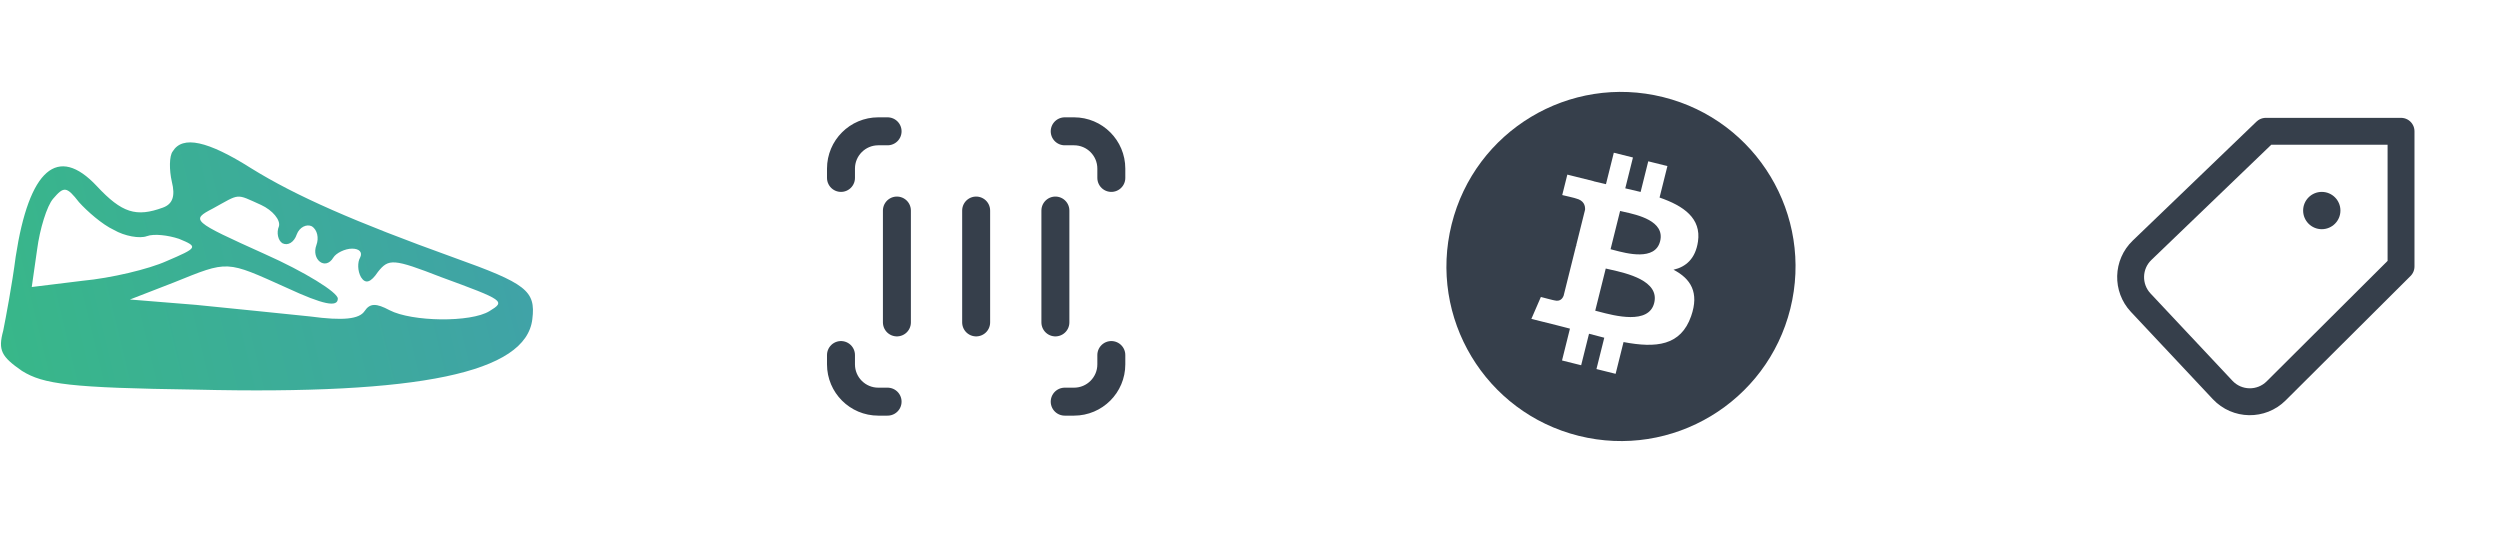 <svg width="198" height="43" viewBox="0 0 198 43" fill="none" xmlns="http://www.w3.org/2000/svg">
<g clip-path="url(#clip0_44_22)">
<path d="M13.681 11.989C13.398 12.343 13.398 13.473 13.61 14.392C13.893 15.523 13.681 16.159 12.903 16.442C10.783 17.219 9.653 16.866 7.674 14.746C4.564 11.424 2.303 13.403 1.243 20.328C0.96 22.519 0.466 25.134 0.254 26.194C-0.17 27.749 0.112 28.244 1.738 29.374C3.434 30.434 5.554 30.717 15.518 30.858C33.257 31.282 41.666 29.516 42.161 25.275C42.444 23.014 41.666 22.449 35.942 20.399C28.098 17.572 23.433 15.523 19.9 13.332C16.437 11.141 14.458 10.717 13.681 11.989ZM9.017 18.208C9.865 18.703 11.066 18.915 11.632 18.703C12.197 18.491 13.328 18.632 14.176 18.915C15.73 19.551 15.66 19.622 13.186 20.682C11.773 21.318 8.805 22.025 6.543 22.237L2.515 22.731L2.939 19.763C3.151 18.138 3.716 16.3 4.211 15.735C5.059 14.746 5.271 14.746 6.261 16.018C6.897 16.724 8.098 17.784 9.017 18.208ZM20.677 16.23C21.596 16.654 22.232 17.431 22.091 17.926C21.879 18.42 22.02 19.056 22.373 19.268C22.797 19.48 23.292 19.198 23.504 18.562C23.716 17.996 24.281 17.714 24.706 17.926C25.13 18.208 25.271 18.844 25.059 19.41C24.635 20.541 25.765 21.459 26.401 20.399C26.614 20.046 27.32 19.692 27.886 19.692C28.451 19.692 28.734 19.975 28.522 20.399C28.31 20.753 28.31 21.459 28.592 21.954C28.946 22.519 29.37 22.378 29.935 21.53C30.783 20.47 31.136 20.47 34.953 21.954C39.97 23.791 40.041 23.862 38.769 24.639C37.285 25.558 32.62 25.487 30.854 24.569C29.794 24.003 29.299 24.003 28.875 24.639C28.451 25.275 27.179 25.417 24.564 25.063C22.444 24.851 18.416 24.427 15.518 24.145L10.289 23.721L13.752 22.378C18.133 20.611 17.85 20.611 22.727 22.802C25.624 24.145 26.755 24.357 26.755 23.65C26.755 23.155 24.14 21.53 20.96 20.116C15.165 17.502 15.094 17.431 16.861 16.512C19.052 15.311 18.628 15.311 20.677 16.23Z" fill="url(#paint0_linear_44_22)"/>
</g>
<path d="M70.297 10.4H69.559C67.928 10.4 66.606 11.722 66.606 13.353V14.091" stroke="#363F4B" stroke-width="2.215" stroke-linecap="round" stroke-linejoin="round"/>
<path d="M84.325 10.4H85.064C86.695 10.4 88.017 11.722 88.017 13.353V14.091" stroke="#363F4B" stroke-width="2.215" stroke-linecap="round" stroke-linejoin="round"/>
<path d="M70.297 31.811H69.559C67.928 31.811 66.606 30.489 66.606 28.858V28.119" stroke="#363F4B" stroke-width="2.215" stroke-linecap="round" stroke-linejoin="round"/>
<path d="M84.325 31.811H85.064C86.695 31.811 88.017 30.489 88.017 28.858V28.119" stroke="#363F4B" stroke-width="2.215" stroke-linecap="round" stroke-linejoin="round"/>
<path d="M71.035 16.675V25.535" stroke="#363F4B" stroke-width="2.215" stroke-linecap="round" stroke-linejoin="round"/>
<path d="M77.311 16.675V25.535" stroke="#363F4B" stroke-width="2.215" stroke-linecap="round" stroke-linejoin="round"/>
<path d="M83.587 16.675V25.535" stroke="#363F4B" stroke-width="2.215" stroke-linecap="round" stroke-linejoin="round"/>
<path fill-rule="evenodd" clip-rule="evenodd" d="M125.036 34.519C132.444 36.366 139.947 31.858 141.794 24.45L141.794 24.45C143.641 17.042 139.133 9.538 131.725 7.692C124.318 5.845 116.816 10.353 114.97 17.762C113.122 25.169 117.63 32.672 125.036 34.519ZM131.437 15.646C133.353 16.306 134.754 17.295 134.479 19.135L134.479 19.135L134.479 19.135C134.28 20.482 133.534 21.134 132.542 21.363C133.903 22.072 134.596 23.159 133.936 25.043C133.117 27.383 131.172 27.581 128.584 27.091L127.957 29.607L126.439 29.229L127.059 26.747C126.666 26.649 126.264 26.545 125.85 26.433L125.228 28.927L123.712 28.549L124.34 26.028C124.194 25.991 124.048 25.952 123.9 25.914C123.688 25.859 123.475 25.803 123.258 25.749L121.284 25.257L122.037 23.52C122.037 23.52 123.155 23.817 123.14 23.795C123.57 23.901 123.76 23.621 123.835 23.434L124.827 19.456C124.867 19.466 124.906 19.476 124.944 19.485C124.959 19.489 124.973 19.492 124.988 19.496C124.927 19.472 124.872 19.456 124.83 19.445L125.538 16.606C125.556 16.283 125.445 15.877 124.831 15.723C124.855 15.707 123.729 15.449 123.729 15.449L124.133 13.829L126.225 14.351L126.223 14.359C126.538 14.437 126.862 14.512 127.192 14.587L127.814 12.095L129.33 12.473L128.721 14.916C129.128 15.009 129.538 15.103 129.937 15.202L130.542 12.775L132.059 13.153L131.437 15.646ZM126.638 24.683C127.876 25.011 130.582 25.725 131.012 23.997H131.012C131.453 22.229 128.829 21.64 127.549 21.353C127.405 21.321 127.279 21.292 127.175 21.267L126.342 24.607C126.427 24.628 126.527 24.654 126.638 24.683ZM127.805 19.803C128.838 20.078 131.089 20.679 131.481 19.108H131.482C131.882 17.501 129.694 17.016 128.625 16.78C128.505 16.753 128.399 16.73 128.312 16.708L127.557 19.738C127.628 19.755 127.712 19.778 127.805 19.803Z" fill="#363F4B"/>
<path d="M183.885 18.152C184.701 18.152 185.362 17.491 185.362 16.675C185.362 15.859 184.701 15.198 183.885 15.198C183.07 15.198 182.408 15.859 182.408 16.675C182.408 17.491 183.07 18.152 183.885 18.152Z" fill="#363F4B"/>
<path d="M179.455 10.398H190.162V21.105L180.272 30.957C179.092 32.133 177.174 32.101 176.034 30.886L169.545 23.972C168.438 22.793 168.486 20.942 169.652 19.821L179.455 10.398Z" stroke="#363F4B" stroke-width="2.13" stroke-linecap="round" stroke-linejoin="round"/>
<defs>
<linearGradient id="paint0_linear_44_22" x1="42" y1="18.5" x2="0.5" y2="28.5" gradientUnits="userSpaceOnUse">
<stop stop-color="#40A2A8"/>
<stop offset="1" stop-color="#38B789"/>
</linearGradient>
<clipPath id="clip0_44_22">
<rect width="42.211" height="42.211" fill="white"/>
</clipPath>
</defs>
</svg>

